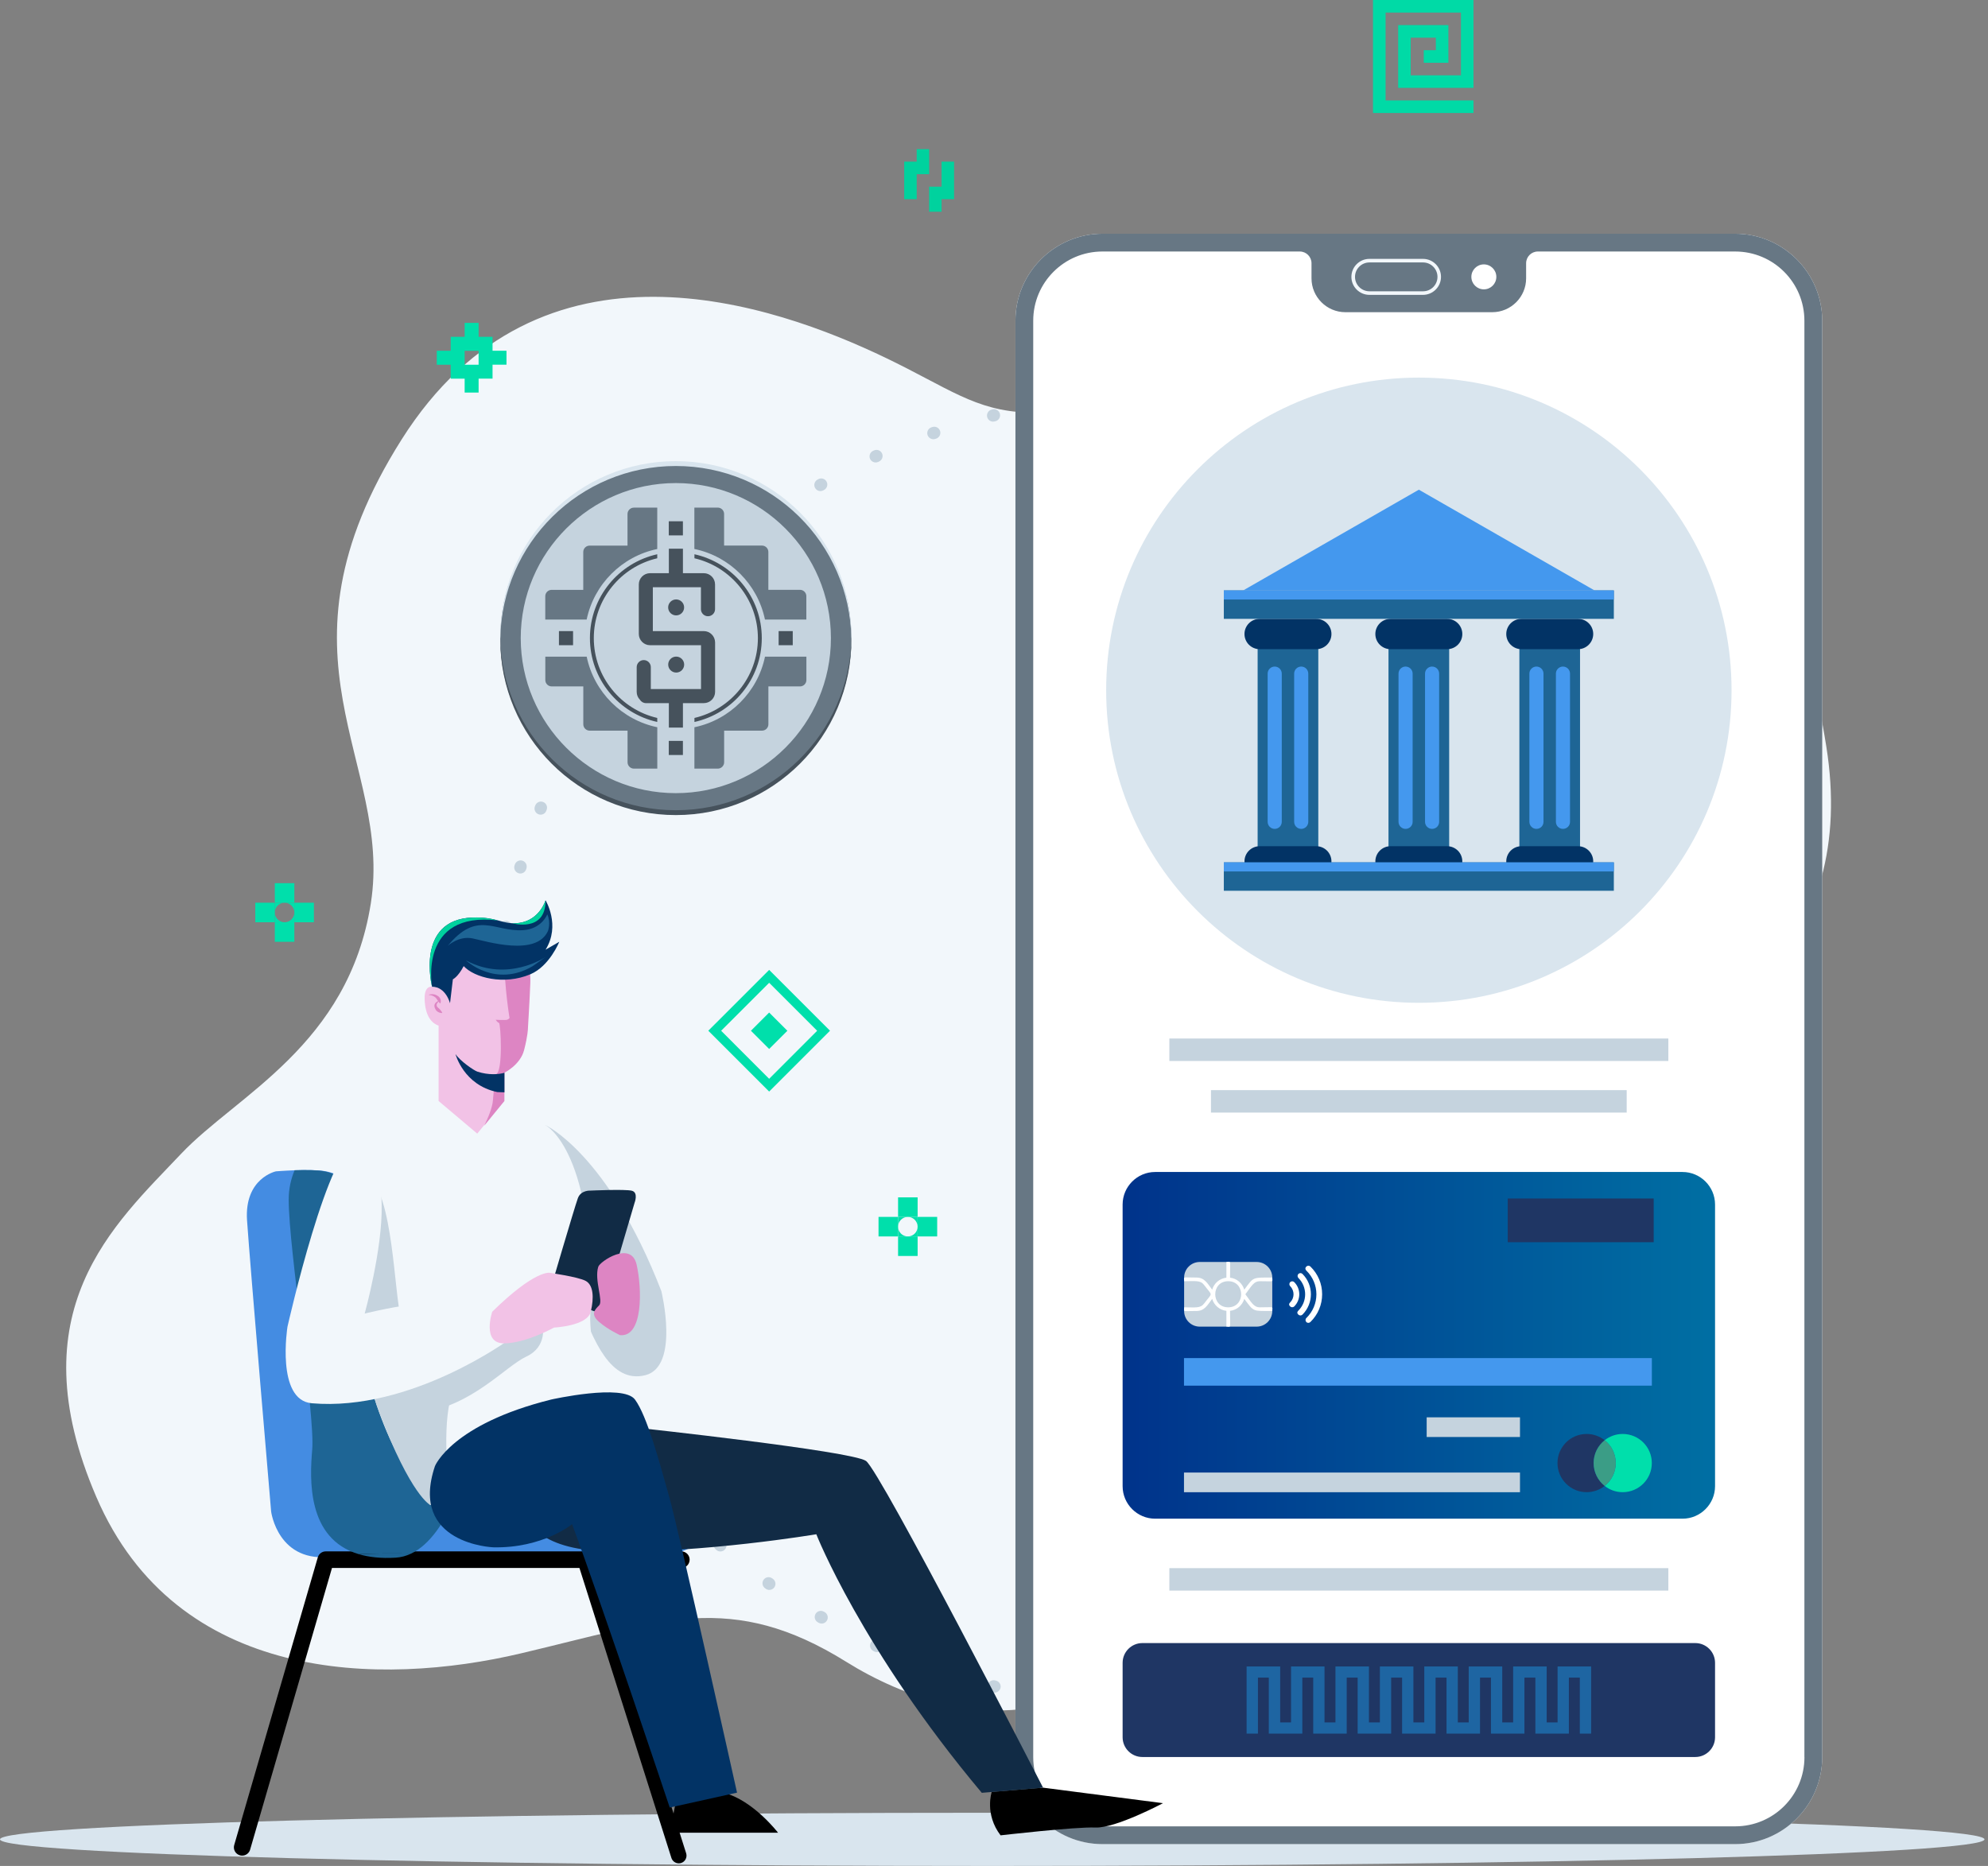 <svg width="294" height="276" viewBox="0 0 294 276" fill="none" xmlns="http://www.w3.org/2000/svg">
<rect x="0" y="0" width="294" height="276" fill="#808080" stroke="none"/>
<path d="M178.158 216.917C178.158 216.917 178.119 186.325 226.81 166.818C255.912 155.159 274.692 139.435 270.091 110.435C264.695 76.372 244.852 33.182 195.906 49.917C146.961 66.651 149.499 61.797 130.876 52.879C114.7 45.128 79.829 32.647 59.386 65.02C38.943 97.393 58.166 112.595 54.838 133.629C51.51 154.663 34.982 161.977 26.773 170.673C16.887 181.138 2.375 193.854 14.251 221.432C26.127 249.009 56.241 249.473 77.056 244.553C97.872 239.634 108.208 235.25 125.18 245.826C142.152 256.408 171.267 261.144 178.158 216.917Z" fill="#F2F7FB"/>
<path d="M174.347 252.95C173.871 252.95 173.466 252.572 173.446 252.089C173.42 251.593 173.805 251.169 174.308 251.143L174.445 251.136C174.928 251.11 175.365 251.495 175.391 251.997C175.417 252.493 175.032 252.917 174.53 252.943L174.393 252.95C174.373 252.95 174.36 252.95 174.347 252.95ZM165.277 252.95C165.264 252.95 165.244 252.95 165.231 252.95L165.101 252.943C164.605 252.924 164.213 252.506 164.233 252.004C164.252 251.508 164.67 251.123 165.172 251.136L165.316 251.143C165.812 251.169 166.197 251.593 166.177 252.089C166.158 252.572 165.76 252.95 165.277 252.95ZM183.508 252.095C183.071 252.095 182.68 251.776 182.614 251.325C182.543 250.83 182.882 250.373 183.378 250.301L183.515 250.282C184.004 250.21 184.467 250.549 184.539 251.045C184.611 251.541 184.272 251.997 183.776 252.069L183.645 252.089C183.593 252.095 183.547 252.095 183.508 252.095ZM156.115 252.095C156.076 252.095 156.031 252.095 155.991 252.089L155.854 252.069C155.359 252.004 155.013 251.547 155.084 251.051C155.15 250.556 155.613 250.21 156.102 250.282L156.239 250.301C156.735 250.366 157.081 250.823 157.009 251.319C156.951 251.763 156.559 252.095 156.115 252.095ZM192.546 250.373C192.141 250.373 191.776 250.099 191.671 249.688C191.547 249.205 191.847 248.716 192.33 248.592L192.474 248.559C192.963 248.442 193.446 248.742 193.564 249.225C193.681 249.707 193.381 250.197 192.898 250.314L192.774 250.347C192.689 250.366 192.617 250.373 192.546 250.373ZM147.078 250.366C147.006 250.366 146.935 250.36 146.869 250.34L146.739 250.308C146.256 250.19 145.956 249.701 146.073 249.218C146.191 248.735 146.68 248.435 147.163 248.553L147.293 248.585C147.776 248.703 148.076 249.192 147.959 249.675C147.855 250.086 147.489 250.366 147.078 250.366ZM201.381 247.789C201.002 247.789 200.657 247.554 200.526 247.176C200.363 246.706 200.617 246.191 201.087 246.028L201.211 245.989C201.681 245.826 202.196 246.073 202.36 246.543C202.523 247.013 202.275 247.528 201.805 247.691L201.668 247.737C201.577 247.776 201.479 247.789 201.381 247.789ZM138.243 247.783C138.145 247.783 138.047 247.77 137.949 247.731L137.825 247.685C137.356 247.522 137.101 247.013 137.264 246.537C137.427 246.067 137.936 245.812 138.413 245.976L138.55 246.021C139.019 246.184 139.274 246.7 139.104 247.17C138.967 247.548 138.621 247.783 138.243 247.783ZM209.929 244.377C209.583 244.377 209.257 244.181 209.107 243.849C208.904 243.392 209.107 242.857 209.557 242.655L209.674 242.603C210.125 242.394 210.666 242.59 210.875 243.046C211.084 243.496 210.888 244.038 210.431 244.247L210.301 244.305C210.177 244.351 210.053 244.377 209.929 244.377ZM129.695 244.371C129.571 244.371 129.44 244.345 129.316 244.286L129.192 244.227C128.742 244.018 128.54 243.483 128.749 243.033C128.958 242.583 129.493 242.381 129.943 242.59L130.067 242.648C130.524 242.857 130.719 243.392 130.511 243.842C130.367 244.175 130.041 244.371 129.695 244.371ZM218.105 240.163C217.798 240.163 217.498 240.006 217.328 239.719C217.074 239.288 217.217 238.734 217.648 238.479L217.779 238.408C218.209 238.16 218.764 238.31 219.012 238.74C219.26 239.171 219.11 239.725 218.679 239.973L218.575 240.032C218.418 240.123 218.262 240.163 218.105 240.163ZM121.512 240.149C121.356 240.149 121.199 240.11 121.056 240.026L120.945 239.96C120.507 239.712 120.357 239.164 120.605 238.727C120.853 238.29 121.401 238.14 121.839 238.388L121.969 238.46C122.4 238.714 122.543 239.262 122.295 239.693C122.126 239.993 121.826 240.149 121.512 240.149ZM225.85 235.191C225.57 235.191 225.289 235.061 225.113 234.813C224.826 234.408 224.917 233.841 225.328 233.554L225.439 233.475C225.844 233.188 226.412 233.279 226.699 233.684C226.986 234.088 226.894 234.656 226.49 234.943L226.379 235.021C226.216 235.139 226.033 235.191 225.85 235.191ZM113.773 235.172C113.591 235.172 113.408 235.119 113.251 235.002L113.147 234.93C112.736 234.643 112.638 234.082 112.925 233.671C113.212 233.26 113.773 233.162 114.185 233.449L114.302 233.534C114.707 233.821 114.804 234.389 114.511 234.793C114.335 235.041 114.054 235.172 113.773 235.172ZM233.087 229.509C232.839 229.509 232.591 229.404 232.408 229.202C232.075 228.83 232.115 228.256 232.486 227.93L232.597 227.832C232.976 227.506 233.544 227.551 233.87 227.93C234.196 228.308 234.15 228.876 233.772 229.202L233.681 229.28C233.511 229.43 233.296 229.509 233.087 229.509ZM106.537 229.482C106.328 229.482 106.119 229.411 105.95 229.267L105.839 229.169C105.467 228.837 105.428 228.269 105.76 227.897C106.093 227.525 106.661 227.486 107.033 227.819L107.124 227.897C107.503 228.223 107.548 228.791 107.222 229.169C107.046 229.378 106.791 229.482 106.537 229.482ZM239.756 223.16C239.534 223.16 239.312 223.076 239.136 222.913C238.777 222.567 238.757 221.999 239.103 221.634L239.201 221.529C239.547 221.171 240.121 221.158 240.48 221.503C240.839 221.849 240.852 222.423 240.506 222.782L240.415 222.873C240.232 223.069 239.99 223.16 239.756 223.16ZM99.868 223.141C99.633 223.141 99.392 223.05 99.216 222.86L99.118 222.756C98.772 222.397 98.792 221.823 99.15 221.477C99.516 221.138 100.084 221.151 100.429 221.51L100.521 221.601C100.867 221.96 100.854 222.534 100.495 222.88C100.318 223.056 100.097 223.141 99.868 223.141ZM245.791 216.219C245.596 216.219 245.4 216.153 245.237 216.029C244.845 215.723 244.773 215.155 245.08 214.764L245.171 214.653C245.478 214.261 246.046 214.196 246.437 214.503C246.829 214.809 246.894 215.377 246.587 215.769L246.509 215.873C246.326 216.095 246.059 216.219 245.791 216.219ZM93.832 216.193C93.565 216.193 93.304 216.075 93.121 215.847L93.036 215.736C92.73 215.344 92.795 214.777 93.186 214.47C93.578 214.164 94.146 214.229 94.452 214.62L94.537 214.725C94.844 215.116 94.779 215.684 94.387 215.99C94.23 216.127 94.035 216.193 93.832 216.193ZM251.142 208.729C250.972 208.729 250.809 208.683 250.659 208.585C250.242 208.318 250.118 207.757 250.385 207.339L250.457 207.222C250.724 206.804 251.286 206.68 251.703 206.948C252.121 207.215 252.245 207.776 251.977 208.194L251.905 208.305C251.736 208.585 251.442 208.729 251.142 208.729ZM88.488 208.703C88.195 208.703 87.901 208.559 87.731 208.292L87.653 208.168C87.385 207.744 87.51 207.189 87.934 206.922C88.351 206.654 88.912 206.778 89.18 207.202L89.245 207.307C89.519 207.724 89.402 208.285 88.984 208.559C88.828 208.657 88.651 208.703 88.488 208.703ZM255.762 200.769C255.618 200.769 255.475 200.737 255.344 200.665C254.901 200.43 254.731 199.889 254.966 199.445L255.025 199.334C255.253 198.89 255.794 198.714 256.238 198.943C256.682 199.171 256.858 199.712 256.63 200.156L256.564 200.287C256.401 200.593 256.088 200.769 255.762 200.769ZM83.868 200.743C83.542 200.743 83.222 200.567 83.066 200.254L83.001 200.137C82.772 199.693 82.948 199.151 83.386 198.917C83.829 198.688 84.371 198.864 84.606 199.301L84.671 199.419C84.899 199.863 84.723 200.404 84.286 200.639C84.149 200.711 84.005 200.743 83.868 200.743ZM259.605 192.405C259.494 192.405 259.377 192.386 259.266 192.34C258.803 192.151 258.581 191.629 258.77 191.166L258.816 191.048C258.998 190.585 259.52 190.357 259.99 190.539C260.453 190.722 260.682 191.251 260.499 191.714L260.447 191.851C260.297 192.197 259.958 192.405 259.605 192.405ZM80.032 192.379C79.673 192.379 79.333 192.164 79.19 191.812L79.144 191.688C78.955 191.224 79.177 190.696 79.64 190.513C80.103 190.324 80.632 190.546 80.815 191.009L80.867 191.14C81.049 191.603 80.828 192.131 80.364 192.314C80.26 192.36 80.142 192.379 80.032 192.379ZM262.626 183.715C262.542 183.715 262.457 183.702 262.372 183.676C261.896 183.532 261.622 183.03 261.765 182.554L261.804 182.423C261.941 181.947 262.45 181.667 262.927 181.81C263.403 181.947 263.677 182.449 263.54 182.932L263.501 183.063C263.377 183.461 263.018 183.715 262.626 183.715ZM77.017 183.689C76.625 183.689 76.267 183.435 76.149 183.037L76.11 182.906C75.966 182.43 76.24 181.927 76.717 181.784C77.193 181.64 77.696 181.914 77.839 182.391L77.878 182.521C78.015 182.997 77.741 183.5 77.265 183.643C77.187 183.676 77.102 183.689 77.017 183.689ZM264.799 174.77C264.741 174.77 264.682 174.764 264.623 174.751C264.134 174.653 263.814 174.177 263.912 173.687L263.938 173.563C264.029 173.074 264.499 172.754 264.995 172.846C265.484 172.937 265.811 173.413 265.713 173.903L265.687 174.046C265.602 174.477 265.223 174.77 264.799 174.77ZM74.844 174.744C74.42 174.744 74.041 174.444 73.957 174.007L73.93 173.883C73.833 173.394 74.152 172.918 74.642 172.82C75.131 172.722 75.608 173.042 75.705 173.531L75.731 173.674C75.823 174.164 75.503 174.64 75.014 174.731C74.955 174.744 74.896 174.744 74.844 174.744ZM266.111 165.663C266.085 165.663 266.059 165.663 266.033 165.656C265.537 165.61 265.165 165.173 265.21 164.677L265.223 164.534C265.269 164.038 265.706 163.673 266.209 163.725C266.705 163.771 267.07 164.214 267.018 164.71L267.005 164.834C266.966 165.31 266.574 165.663 266.111 165.663ZM73.532 165.643C73.076 165.643 72.678 165.297 72.632 164.828L72.619 164.684C72.573 164.188 72.945 163.751 73.441 163.705C73.937 163.653 74.374 164.032 74.42 164.527L74.433 164.651C74.485 165.147 74.12 165.591 73.624 165.637C73.591 165.637 73.565 165.643 73.532 165.643ZM266.555 156.477C266.059 156.477 265.654 156.072 265.654 155.576V155.439C265.654 155.426 265.654 155.407 265.654 155.394C265.654 155.387 265.654 155.374 265.654 155.367V155.224C265.654 154.728 266.059 154.324 266.555 154.324C267.05 154.324 267.455 154.728 267.455 155.224V155.348C267.455 155.367 267.455 155.387 267.455 155.4C267.455 155.413 267.455 155.426 267.455 155.439V155.576C267.455 156.072 267.05 156.477 266.555 156.477ZM73.095 156.45C72.599 156.45 72.195 156.046 72.195 155.55V155.452L73.095 155.413H73.996V155.55C73.996 156.046 73.591 156.45 73.095 156.45ZM73.513 147.258C73.487 147.258 73.454 147.258 73.422 147.251C72.926 147.206 72.56 146.762 72.612 146.266L72.626 146.142C72.671 145.646 73.108 145.268 73.604 145.32C74.1 145.366 74.472 145.803 74.426 146.299L74.413 146.442C74.368 146.912 73.976 147.258 73.513 147.258ZM266.111 147.069C265.654 147.069 265.256 146.716 265.21 146.253L265.197 146.116C265.145 145.62 265.511 145.177 266.006 145.131C266.509 145.085 266.946 145.444 266.992 145.94L267.005 146.077C267.05 146.573 266.692 147.016 266.196 147.062C266.17 147.069 266.143 147.069 266.111 147.069ZM74.805 138.15C74.753 138.15 74.694 138.144 74.635 138.137C74.146 138.046 73.82 137.569 73.918 137.08L73.944 136.937C74.041 136.447 74.511 136.128 75.007 136.225C75.497 136.323 75.816 136.8 75.718 137.289L75.692 137.413C75.608 137.85 75.229 138.15 74.805 138.15ZM264.806 137.961C264.382 137.961 264.003 137.661 263.918 137.224L263.892 137.1C263.794 136.61 264.114 136.134 264.604 136.036C265.086 135.938 265.569 136.258 265.667 136.747L265.693 136.891C265.785 137.38 265.465 137.856 264.975 137.948C264.923 137.954 264.865 137.961 264.806 137.961ZM76.952 129.205C76.867 129.205 76.782 129.192 76.697 129.166C76.221 129.029 75.947 128.527 76.084 128.044L76.123 127.92C76.26 127.444 76.763 127.163 77.239 127.3C77.715 127.437 77.996 127.94 77.859 128.416L77.82 128.553C77.702 128.951 77.343 129.205 76.952 129.205ZM262.639 129.016C262.248 129.016 261.889 128.762 261.772 128.37L261.732 128.24C261.595 127.764 261.869 127.261 262.346 127.118C262.822 126.974 263.325 127.248 263.468 127.731L263.507 127.861C263.651 128.338 263.377 128.84 262.9 128.984C262.809 129.01 262.724 129.016 262.639 129.016ZM79.953 120.502C79.842 120.502 79.731 120.483 79.621 120.437C79.157 120.254 78.929 119.726 79.112 119.262L79.164 119.125C79.353 118.662 79.875 118.44 80.338 118.63C80.802 118.819 81.023 119.341 80.834 119.804L80.788 119.921C80.651 120.287 80.312 120.502 79.953 120.502ZM259.625 120.326C259.266 120.326 258.933 120.111 258.79 119.765L258.737 119.634C258.555 119.171 258.777 118.643 259.24 118.46C259.703 118.277 260.232 118.499 260.414 118.962L260.46 119.086C260.649 119.55 260.427 120.078 259.964 120.261C259.853 120.306 259.736 120.326 259.625 120.326ZM83.77 112.132C83.633 112.132 83.49 112.099 83.359 112.034C82.916 111.805 82.74 111.264 82.968 110.82L83.033 110.69C83.268 110.246 83.81 110.076 84.253 110.311C84.697 110.546 84.867 111.088 84.632 111.531L84.573 111.642C84.416 111.949 84.097 112.132 83.77 112.132ZM255.794 111.962C255.468 111.962 255.155 111.786 254.992 111.479L254.927 111.355C254.698 110.911 254.874 110.37 255.312 110.135C255.755 109.907 256.297 110.083 256.532 110.52L256.591 110.631C256.825 111.075 256.656 111.616 256.212 111.851C256.075 111.929 255.932 111.962 255.794 111.962ZM88.364 104.159C88.195 104.159 88.025 104.113 87.875 104.015C87.457 103.748 87.333 103.187 87.607 102.769L87.679 102.658C87.947 102.241 88.508 102.117 88.925 102.384C89.343 102.652 89.467 103.213 89.2 103.63L89.128 103.748C88.951 104.009 88.664 104.159 88.364 104.159ZM251.181 103.996C250.881 103.996 250.594 103.846 250.418 103.578L250.346 103.474C250.072 103.056 250.189 102.495 250.607 102.221C251.025 101.947 251.586 102.065 251.86 102.482L251.938 102.6C252.206 103.017 252.082 103.578 251.664 103.846C251.514 103.95 251.344 103.996 251.181 103.996ZM93.702 96.656C93.506 96.656 93.31 96.591 93.141 96.46C92.749 96.154 92.684 95.586 92.991 95.195L93.069 95.09C93.376 94.699 93.943 94.627 94.335 94.934C94.726 95.24 94.798 95.808 94.491 96.199L94.4 96.31C94.23 96.539 93.969 96.656 93.702 96.656ZM245.83 96.513C245.563 96.513 245.295 96.395 245.119 96.167L245.034 96.062C244.728 95.671 244.793 95.103 245.185 94.797C245.576 94.49 246.144 94.555 246.45 94.947L246.535 95.058C246.842 95.449 246.777 96.017 246.385 96.323C246.222 96.447 246.026 96.513 245.83 96.513ZM99.725 89.695C99.503 89.695 99.281 89.61 99.105 89.447C98.746 89.101 98.726 88.534 99.072 88.168L99.163 88.07C99.509 87.711 100.077 87.692 100.442 88.038C100.801 88.383 100.821 88.951 100.475 89.316L100.384 89.414C100.201 89.603 99.966 89.695 99.725 89.695ZM239.795 89.564C239.553 89.564 239.318 89.466 239.136 89.284L239.044 89.192C238.698 88.834 238.712 88.26 239.07 87.914C239.429 87.568 240.004 87.581 240.349 87.94L240.447 88.044C240.793 88.403 240.773 88.977 240.415 89.323C240.238 89.48 240.017 89.564 239.795 89.564ZM106.374 83.334C106.119 83.334 105.865 83.229 105.689 83.02C105.362 82.642 105.408 82.075 105.787 81.748L105.878 81.67C106.25 81.337 106.824 81.376 107.15 81.748C107.483 82.12 107.444 82.694 107.072 83.02L106.961 83.118C106.791 83.262 106.583 83.334 106.374 83.334ZM233.132 83.216C232.924 83.216 232.708 83.144 232.539 82.994L232.441 82.91C232.062 82.583 232.017 82.016 232.343 81.637C232.669 81.259 233.237 81.213 233.615 81.54L233.726 81.631C234.105 81.957 234.144 82.531 233.811 82.903C233.635 83.112 233.38 83.216 233.132 83.216ZM113.597 77.632C113.317 77.632 113.043 77.501 112.866 77.26C112.573 76.855 112.664 76.294 113.069 76.001L113.186 75.916C113.591 75.629 114.158 75.72 114.446 76.131C114.733 76.535 114.641 77.103 114.23 77.39L114.126 77.462C113.969 77.579 113.78 77.632 113.597 77.632ZM225.896 77.521C225.72 77.521 225.537 77.468 225.381 77.358L225.263 77.273C224.859 76.986 224.761 76.418 225.054 76.013C225.341 75.609 225.909 75.511 226.314 75.805L226.418 75.876C226.829 76.164 226.927 76.725 226.64 77.136C226.457 77.39 226.177 77.521 225.896 77.521ZM121.33 72.641C121.016 72.641 120.71 72.477 120.547 72.184C120.299 71.753 120.449 71.199 120.879 70.951L120.984 70.892C121.414 70.638 121.969 70.781 122.224 71.212C122.478 71.642 122.334 72.197 121.904 72.451L121.773 72.523C121.636 72.601 121.48 72.641 121.33 72.641ZM218.151 72.543C218.001 72.543 217.844 72.504 217.707 72.425L217.583 72.353C217.152 72.106 217.002 71.551 217.25 71.12C217.498 70.69 218.053 70.54 218.483 70.788L218.601 70.853C219.038 71.101 219.188 71.649 218.94 72.086C218.777 72.379 218.47 72.543 218.151 72.543ZM129.499 68.406C129.16 68.406 128.834 68.211 128.677 67.884C128.468 67.434 128.664 66.893 129.121 66.684L129.251 66.625C129.708 66.416 130.243 66.625 130.445 67.075C130.648 67.532 130.445 68.067 129.995 68.269L129.878 68.322C129.754 68.38 129.63 68.406 129.499 68.406ZM209.975 68.328C209.851 68.328 209.727 68.302 209.609 68.25L209.479 68.191C209.022 67.982 208.826 67.447 209.035 66.997C209.244 66.547 209.779 66.345 210.229 66.553L210.346 66.606C210.803 66.808 211.005 67.343 210.803 67.799C210.647 68.126 210.32 68.328 209.975 68.328ZM138.034 64.968C137.662 64.968 137.31 64.733 137.179 64.361C137.016 63.892 137.264 63.376 137.734 63.213L137.871 63.167C138.347 63.004 138.856 63.259 139.019 63.728C139.183 64.198 138.928 64.714 138.458 64.877L138.334 64.916C138.236 64.955 138.132 64.968 138.034 64.968ZM201.426 64.909C201.329 64.909 201.231 64.896 201.133 64.864L200.996 64.818C200.526 64.655 200.272 64.139 200.441 63.67C200.604 63.2 201.12 62.952 201.59 63.115L201.714 63.161C202.183 63.324 202.438 63.833 202.275 64.309C202.157 64.668 201.805 64.909 201.426 64.909ZM146.863 62.365C146.452 62.365 146.086 62.084 145.988 61.673C145.871 61.191 146.171 60.701 146.654 60.584L146.778 60.551C147.261 60.434 147.75 60.727 147.874 61.21C147.998 61.693 147.698 62.182 147.215 62.306L147.072 62.339C147 62.358 146.928 62.365 146.863 62.365ZM192.598 62.319C192.526 62.319 192.454 62.313 192.389 62.293L192.259 62.261C191.776 62.143 191.476 61.654 191.593 61.171C191.71 60.688 192.2 60.388 192.683 60.505L192.813 60.538C193.296 60.656 193.596 61.145 193.479 61.628C193.374 62.045 193.002 62.319 192.598 62.319ZM155.894 60.623C155.45 60.623 155.065 60.303 155 59.853C154.928 59.357 155.267 58.901 155.763 58.829L155.907 58.809C156.396 58.737 156.859 59.083 156.925 59.579C156.99 60.075 156.651 60.532 156.155 60.597L156.031 60.616C155.985 60.616 155.939 60.623 155.894 60.623ZM183.56 60.59C183.515 60.59 183.469 60.59 183.43 60.584L183.306 60.564C182.81 60.499 182.464 60.042 182.536 59.546C182.601 59.051 183.058 58.705 183.554 58.777L183.698 58.796C184.193 58.868 184.533 59.325 184.461 59.82C184.383 60.271 183.998 60.59 183.56 60.59ZM165.055 59.742C164.579 59.742 164.174 59.364 164.155 58.881C164.128 58.385 164.513 57.961 165.016 57.935L165.153 57.928C165.636 57.915 166.073 58.287 166.099 58.79C166.125 59.285 165.74 59.709 165.238 59.736L165.101 59.742C165.088 59.742 165.068 59.742 165.055 59.742ZM174.393 59.729C174.38 59.729 174.366 59.729 174.36 59.729L174.216 59.723C173.72 59.697 173.335 59.272 173.355 58.777C173.381 58.281 173.805 57.902 174.301 57.915L174.432 57.922C174.928 57.941 175.319 58.359 175.3 58.861C175.28 59.351 174.875 59.729 174.393 59.729Z" fill="#C5D3DE"/>
<path d="M146.739 276C227.78 276 293.478 274.239 293.478 272.066C293.478 269.893 227.78 268.132 146.739 268.132C65.697 268.132 0 269.893 0 272.066C0 274.239 65.697 276 146.739 276Z" fill="#D9E5EE"/>
<path d="M99.946 120.345C114.286 120.345 125.91 108.723 125.91 94.386C125.91 80.048 114.286 68.426 99.946 68.426C85.607 68.426 73.983 80.048 73.983 94.386C73.983 108.723 85.607 120.345 99.946 120.345Z" fill="#677784"/>
<path d="M99.946 68.928C114.165 68.928 125.714 80.359 125.904 94.529C125.904 94.412 125.91 94.294 125.91 94.17C125.91 79.83 114.289 68.21 99.946 68.21C85.604 68.21 73.983 79.83 73.983 94.17C73.983 94.288 73.983 94.412 73.989 94.529C74.178 80.359 85.728 68.928 99.946 68.928Z" fill="#D9E5EE"/>
<path d="M99.946 119.843C85.728 119.843 74.178 108.413 73.989 94.242C73.989 94.36 73.983 94.477 73.983 94.601C73.983 108.941 85.604 120.561 99.946 120.561C114.289 120.561 125.91 108.941 125.91 94.601C125.91 94.484 125.91 94.36 125.904 94.242C125.714 108.413 114.165 119.843 99.946 119.843Z" fill="#46525C"/>
<path d="M99.946 117.025C112.451 117.025 122.589 106.889 122.589 94.386C122.589 81.882 112.451 71.747 99.946 71.747C87.441 71.747 77.304 81.882 77.304 94.386C77.304 106.889 87.441 117.025 99.946 117.025Z" fill="#C5D3DE"/>
<path d="M99.946 117.318C87.3 117.318 77.01 107.03 77.01 94.386C77.01 81.742 87.3 71.453 99.946 71.453C112.592 71.453 122.882 81.742 122.882 94.386C122.882 107.03 112.592 117.318 99.946 117.318ZM99.946 72.034C87.62 72.034 77.591 82.061 77.591 94.386C77.591 106.71 87.62 116.738 99.946 116.738C112.272 116.738 122.302 106.71 122.302 94.386C122.302 82.061 112.272 72.034 99.946 72.034Z" fill="#C5D3DE"/>
<path d="M113.127 91.639H119.248V88.181C119.248 87.666 118.824 87.242 118.308 87.242H113.63V81.637C113.63 81.122 113.206 80.698 112.69 80.698H107.085V76.02C107.085 75.505 106.661 75.081 106.145 75.081H102.687V81.2C107.927 82.29 112.044 86.413 113.127 91.639Z" fill="#677784"/>
<path d="M86.765 97.132H80.645V100.59C80.645 101.106 81.069 101.53 81.584 101.53H86.263V107.134C86.263 107.649 86.687 108.073 87.203 108.073H92.808V112.751C92.808 113.267 93.232 113.691 93.747 113.691H97.206V107.571C91.966 106.482 87.849 102.365 86.765 97.132Z" fill="#677784"/>
<path d="M97.199 81.207V75.087H93.741C93.226 75.087 92.801 75.511 92.801 76.026V80.704H87.196C86.681 80.704 86.257 81.128 86.257 81.644V87.248H81.578C81.063 87.248 80.638 87.672 80.638 88.188V91.645H86.759C87.849 86.413 91.966 82.29 97.199 81.207Z" fill="#677784"/>
<path d="M102.694 107.571V113.691H106.152C106.667 113.691 107.092 113.267 107.092 112.751V108.073H112.697C113.212 108.073 113.636 107.649 113.636 107.134V101.53H118.315C118.83 101.53 119.255 101.106 119.255 100.59V97.132H113.134C112.044 102.365 107.927 106.482 102.694 107.571Z" fill="#677784"/>
<path d="M104.084 93.348H96.547V86.863H103.659V90.106C103.659 90.68 104.129 91.15 104.703 91.15C105.278 91.15 105.747 90.68 105.747 90.106V86.446C105.747 85.532 105.004 84.782 104.084 84.782H100.997V81.911V81.161H98.916V81.911V84.782H96.136C95.222 84.782 94.472 85.526 94.472 86.446V93.772C94.472 94.686 95.216 95.436 96.136 95.436H103.672V101.921H96.247V98.679C96.247 98.105 95.777 97.635 95.203 97.635C94.629 97.635 94.159 98.105 94.159 98.679V102.339C94.159 102.769 94.328 103.187 94.629 103.493C94.818 103.807 95.157 104.002 95.522 104.002H98.916V106.579V107.623H100.997V106.579V104.002H104.09C105.004 104.002 105.754 103.259 105.754 102.339V95.012C105.741 94.092 104.997 93.348 104.084 93.348Z" fill="#46525C"/>
<path d="M98.811 89.845C98.811 90.497 99.34 91.026 99.992 91.026C100.645 91.026 101.173 90.497 101.173 89.845C101.173 89.192 100.645 88.664 99.992 88.664C99.34 88.664 98.811 89.192 98.811 89.845Z" fill="#46525C"/>
<path d="M101.18 98.3C101.18 97.648 100.651 97.119 99.999 97.119C99.346 97.119 98.818 97.648 98.818 98.3C98.818 98.952 99.346 99.481 99.999 99.481C100.651 99.487 101.18 98.952 101.18 98.3Z" fill="#46525C"/>
<path d="M117.238 93.348H115.15V95.436H117.238V93.348Z" fill="#46525C"/>
<path d="M84.749 93.348H82.661V95.436H84.749V93.348Z" fill="#46525C"/>
<path d="M98.904 77.103V79.191H100.993V77.103H98.904Z" fill="#46525C"/>
<path d="M98.904 109.587V111.675H100.993V109.587H98.904Z" fill="#46525C"/>
<path d="M112.658 94.385C112.658 88.324 108.39 83.242 102.7 81.983V82.577C108.07 83.823 112.083 88.644 112.083 94.385C112.083 100.127 108.07 104.948 102.7 106.194V106.788C108.384 105.529 112.658 100.453 112.658 94.385Z" fill="#46525C"/>
<path d="M87.816 94.385C87.816 88.644 91.829 83.823 97.199 82.577V81.983C91.509 83.242 87.242 88.324 87.242 94.385C87.242 100.446 91.509 105.529 97.199 106.788V106.194C91.829 104.948 87.816 100.127 87.816 94.385Z" fill="#46525C"/>
<path d="M269.484 237.05V166.093V74.193V47.438C269.484 40.359 263.696 34.572 256.617 34.572H163.039C155.959 34.572 150.171 40.359 150.171 47.438V74.193V166.093V237.05V259.905C150.171 266.984 155.959 272.771 163.039 272.771H256.617C263.696 272.771 269.484 266.984 269.484 259.905V237.05Z" fill="white"/>
<path d="M269.484 237.05V166.093V74.193V47.438C269.484 40.359 263.696 34.572 256.617 34.572H163.039C155.959 34.572 150.171 40.359 150.171 47.438V74.193V166.093V237.05V259.905C150.171 266.984 155.959 272.771 163.039 272.771H256.617C263.696 272.771 269.484 266.984 269.484 259.905V237.05ZM266.855 259.905C266.855 265.561 262.274 270.141 256.617 270.141H163.039C157.388 270.141 152.801 265.561 152.801 259.905V237.05V166.093V74.193V47.438C152.801 41.781 157.381 37.201 163.039 37.201H192.219C193.178 37.201 193.955 37.977 193.955 38.937V41.174C193.955 43.928 196.206 46.178 198.96 46.178H220.689C223.442 46.178 225.694 43.928 225.694 41.174V38.937C225.694 37.977 226.47 37.201 227.429 37.201H256.61C262.261 37.201 266.848 41.781 266.848 47.438V74.193V166.093V237.05V259.905H266.855Z" fill="#677784"/>
<path d="M210.444 43.614H202.516C201.048 43.614 199.854 42.42 199.854 40.952C199.854 39.484 201.048 38.291 202.516 38.291H210.444C211.912 38.291 213.106 39.484 213.106 40.952C213.106 42.42 211.912 43.614 210.444 43.614ZM202.523 38.819C201.342 38.819 200.389 39.778 200.389 40.952C200.389 42.133 201.348 43.086 202.523 43.086H210.451C211.632 43.086 212.584 42.127 212.584 40.952C212.584 39.772 211.625 38.819 210.451 38.819H202.523Z" fill="#F2F7FB"/>
<path d="M219.443 42.799C220.462 42.799 221.289 41.972 221.289 40.952C221.289 39.933 220.462 39.106 219.443 39.106C218.423 39.106 217.596 39.933 217.596 40.952C217.596 41.972 218.423 42.799 219.443 42.799Z" fill="white"/>
<path d="M248.825 173.354H170.83C168.18 173.354 166.021 175.521 166.021 178.163V219.826C166.021 222.475 168.187 224.635 170.83 224.635H248.825C251.475 224.635 253.634 222.469 253.634 219.826V178.163C253.634 175.514 251.468 173.354 248.825 173.354Z" fill="url(#paint0_linear_467_6294)"/>
<path d="M235.671 216.408C235.671 215.037 236.31 213.817 237.308 213.028C236.578 212.447 235.651 212.102 234.64 212.102C232.258 212.102 230.333 214.033 230.333 216.408C230.333 218.782 232.264 220.714 234.64 220.714C235.645 220.714 236.571 220.368 237.308 219.787C236.317 218.998 235.671 217.784 235.671 216.408Z" fill="#1F3664"/>
<path d="M239.977 212.102C238.973 212.102 238.046 212.447 237.309 213.028C238.307 213.817 238.946 215.037 238.946 216.408C238.946 217.778 238.307 218.998 237.309 219.787C238.039 220.368 238.966 220.714 239.977 220.714C242.359 220.714 244.284 218.782 244.284 216.408C244.284 214.033 242.359 212.102 239.977 212.102Z" fill="#00DFAB"/>
<path d="M238.953 216.408C238.953 215.038 238.313 213.818 237.315 213.028C236.317 213.818 235.677 215.038 235.677 216.408C235.677 217.778 236.317 218.998 237.315 219.787C238.313 218.998 238.953 217.784 238.953 216.408Z" fill="#3B9D86"/>
<path d="M244.558 177.275H222.973V183.741H244.558V177.275Z" fill="#1F3664"/>
<path d="M244.29 200.88H175.097V204.958H244.29V200.88Z" fill="#4498EE"/>
<path d="M224.787 217.81H175.097V220.72H224.787V217.81Z" fill="#C5D3DE"/>
<path d="M224.787 209.642H210.986V212.552H224.787V209.642Z" fill="#C5D3DE"/>
<path d="M185.844 186.664H177.427C176.154 186.664 175.117 187.694 175.117 188.973V193.918C175.117 195.191 176.148 196.228 177.427 196.228H185.844C187.117 196.228 188.154 195.197 188.154 193.918V188.973C188.154 187.694 187.117 186.664 185.844 186.664Z" fill="#C5D3DE"/>
<path d="M186.327 189.508C188.519 189.508 188.154 189.691 188.154 188.967C185.126 188.967 185.433 188.869 184.01 190.761C183.736 189.815 182.914 189.097 181.909 188.986C181.909 186.2 182.092 186.664 181.368 186.664V188.986C180.363 189.097 179.534 189.815 179.267 190.761C178.562 189.821 178.131 188.967 176.95 188.967C174.758 188.967 175.123 188.784 175.123 189.508C176.82 189.508 177.524 189.339 178.073 190.069C179.365 191.792 179.365 191.087 178.073 192.809C177.524 193.54 176.807 193.371 175.123 193.371C175.123 194.088 174.758 193.912 176.95 193.912C178.131 193.912 178.555 193.064 179.267 192.118C179.541 193.064 180.363 193.782 181.368 193.892V196.215C182.086 196.215 181.909 196.678 181.909 193.892C182.914 193.782 183.743 193.064 184.01 192.118C185.479 194.069 185.178 193.912 188.154 193.912C188.154 193.194 188.519 193.371 186.327 193.371C185.4 193.371 185.081 192.646 184.174 191.439C185.146 190.148 185.433 189.508 186.327 189.508ZM181.635 193.371C179.077 193.371 179.084 189.508 181.635 189.508C184.193 189.508 184.187 193.371 181.635 193.371Z" fill="white"/>
<path d="M191.403 189.645C191.24 189.482 190.973 189.482 190.803 189.645C190.64 189.808 190.64 190.075 190.803 190.245C191.462 190.904 191.462 191.98 190.803 192.639C190.496 192.946 190.718 193.155 190.803 193.24C190.966 193.403 191.234 193.403 191.403 193.24C192.395 192.241 192.395 190.636 191.403 189.645Z" fill="white"/>
<path d="M192.617 188.431C192.454 188.268 192.186 188.268 192.017 188.431C191.854 188.595 191.854 188.862 192.017 189.032C193.348 190.363 193.348 192.522 192.017 193.853C191.704 194.166 191.932 194.368 192.017 194.453C192.18 194.616 192.447 194.616 192.617 194.453C194.281 192.783 194.281 190.089 192.617 188.431Z" fill="white"/>
<path d="M193.792 195.543C194.914 194.447 195.528 192.985 195.528 191.439C195.528 189.886 194.914 188.432 193.792 187.335C193.622 187.172 193.361 187.179 193.192 187.342C192.917 187.616 193.113 187.857 193.198 187.942C194.151 188.882 194.679 190.121 194.679 191.446C194.679 192.77 194.151 194.01 193.198 194.949C193.028 195.112 193.028 195.38 193.192 195.549C193.355 195.719 193.622 195.706 193.792 195.543Z" fill="white"/>
<path d="M209.831 148.328C235.371 148.328 256.075 127.627 256.075 102.091C256.075 76.555 235.371 55.853 209.831 55.853C184.291 55.853 163.587 76.555 163.587 102.091C163.587 127.627 184.291 148.328 209.831 148.328Z" fill="#D9E5EE"/>
<path d="M194.96 93.779H185.988V127.411H194.96V93.779Z" fill="#1E6595"/>
<path d="M194.659 96.023H186.288C185.048 96.023 184.043 95.019 184.043 93.779C184.043 92.539 185.048 91.535 186.288 91.535H194.659C195.899 91.535 196.904 92.539 196.904 93.779C196.904 95.019 195.899 96.023 194.659 96.023Z" fill="#023365"/>
<path d="M194.659 129.656H186.288C185.048 129.656 184.043 128.651 184.043 127.411C184.043 126.172 185.048 125.167 186.288 125.167H194.659C195.899 125.167 196.904 126.172 196.904 127.411C196.904 128.651 195.899 129.656 194.659 129.656Z" fill="#023365"/>
<path d="M188.513 122.603C187.932 122.603 187.469 122.133 187.469 121.559V99.638C187.469 99.057 187.939 98.594 188.513 98.594C189.094 98.594 189.557 99.064 189.557 99.638V121.559C189.557 122.133 189.094 122.603 188.513 122.603Z" fill="#4498EE"/>
<path d="M192.434 122.603C191.854 122.603 191.39 122.133 191.39 121.559V99.638C191.39 99.057 191.86 98.594 192.434 98.594C193.015 98.594 193.478 99.064 193.478 99.638V121.559C193.478 122.133 193.015 122.603 192.434 122.603Z" fill="#4498EE"/>
<path d="M214.313 93.779H205.341V127.411H214.313V93.779Z" fill="#1E6595"/>
<path d="M214.013 96.023H205.641C204.402 96.023 203.397 95.019 203.397 93.779C203.397 92.539 204.402 91.535 205.641 91.535H214.013C215.253 91.535 216.258 92.539 216.258 93.779C216.258 95.019 215.253 96.023 214.013 96.023Z" fill="#023365"/>
<path d="M214.013 129.656H205.641C204.402 129.656 203.397 128.651 203.397 127.411C203.397 126.172 204.402 125.167 205.641 125.167H214.013C215.253 125.167 216.258 126.172 216.258 127.411C216.258 128.651 215.253 129.656 214.013 129.656Z" fill="#023365"/>
<path d="M207.867 122.603C207.286 122.603 206.823 122.133 206.823 121.559V99.638C206.823 99.057 207.292 98.594 207.867 98.594C208.447 98.594 208.911 99.064 208.911 99.638V121.559C208.917 122.133 208.447 122.603 207.867 122.603Z" fill="#4498EE"/>
<path d="M211.788 122.603C211.207 122.603 210.744 122.133 210.744 121.559V99.638C210.744 99.057 211.214 98.594 211.788 98.594C212.369 98.594 212.832 99.064 212.832 99.638V121.559C212.839 122.133 212.369 122.603 211.788 122.603Z" fill="#4498EE"/>
<path d="M233.667 93.779H224.695V127.411H233.667V93.779Z" fill="#1E6595"/>
<path d="M233.374 96.023H225.002C223.762 96.023 222.757 95.019 222.757 93.779C222.757 92.539 223.762 91.535 225.002 91.535H233.374C234.613 91.535 235.618 92.539 235.618 93.779C235.612 95.019 234.607 96.023 233.374 96.023Z" fill="#023365"/>
<path d="M233.374 129.656H225.002C223.762 129.656 222.757 128.651 222.757 127.411C222.757 126.172 223.762 125.167 225.002 125.167H233.374C234.613 125.167 235.618 126.172 235.618 127.411C235.612 128.651 234.607 129.656 233.374 129.656Z" fill="#023365"/>
<path d="M227.22 122.603C226.64 122.603 226.176 122.133 226.176 121.559V99.638C226.176 99.057 226.646 98.594 227.22 98.594C227.801 98.594 228.264 99.064 228.264 99.638V121.559C228.271 122.133 227.801 122.603 227.22 122.603Z" fill="#4498EE"/>
<path d="M231.142 122.603C230.561 122.603 230.098 122.133 230.098 121.559V99.638C230.098 99.057 230.568 98.594 231.142 98.594C231.723 98.594 232.186 99.064 232.186 99.638V121.559C232.192 122.133 231.723 122.603 231.142 122.603Z" fill="#4498EE"/>
<path d="M238.666 87.333H180.989V91.535H238.666V87.333Z" fill="#1E6595"/>
<path d="M238.666 87.333H180.989V88.677H238.666V87.333Z" fill="#4498EE"/>
<path d="M238.666 127.555H180.989V131.756H238.666V127.555Z" fill="#1E6595"/>
<path d="M238.666 127.555H180.989V128.899H238.666V127.555Z" fill="#4498EE"/>
<path d="M209.831 72.432L183.847 87.333H235.814L209.831 72.432Z" fill="#4498EE"/>
<path d="M172.933 156.934H246.726V153.613H172.933V156.934Z" fill="#C5D3DE"/>
<path d="M179.086 164.567H240.566V161.247H179.086V164.567Z" fill="#C5D3DE"/>
<path d="M250.718 243.033H168.937C167.332 243.033 166.021 244.345 166.021 245.95V256.969C166.021 258.574 167.332 259.885 168.937 259.885H250.718C252.323 259.885 253.634 258.574 253.634 256.969V245.95C253.634 244.345 252.323 243.033 250.718 243.033Z" fill="#1F3664"/>
<path d="M184.356 256.427H186.027H186.033V248.142H187.638V256.427H187.651H189.322H190.927H192.598V248.142H194.209V256.427H197.498H199.162V248.142H200.78V256.427H204.069H205.733V248.142H207.351V256.427H210.633H212.304V248.142H213.922V256.427H217.204H218.875V248.142H220.493V256.427H223.775H225.445V248.142H227.064V256.427H230.346H232.016V248.142H233.635V256.427H235.305V246.491H230.346V254.77H228.734V246.491H223.775V254.77H222.163V246.491H217.204V254.77H215.592V246.491H210.633V254.77H209.021V246.491H204.069V254.77H202.451V246.491H197.498V254.77H195.88V246.491H190.927V254.77H189.322V246.491H189.309H184.369H184.356V256.427Z" fill="#1E65A2"/>
<path d="M172.933 235.271H246.726V231.95H172.933V235.271Z" fill="#C5D3DE"/>
<path d="M100.384 275.615C99.901 275.615 99.451 275.302 99.294 274.819L85.683 231.896C85.493 231.296 85.826 230.65 86.427 230.461C87.033 230.272 87.673 230.605 87.862 231.205L101.474 274.128C101.663 274.728 101.33 275.374 100.73 275.563C100.612 275.596 100.501 275.615 100.384 275.615Z" fill="black"/>
<path d="M102.061 228.947C102.061 228.947 107.614 226.096 105.624 224.25C103.634 222.404 88.958 221.262 79.412 222.254C69.866 223.252 67.875 223.819 67.301 218.548C66.727 213.276 61.318 190.102 57.187 182.534C53.057 174.966 50.349 173.681 48.215 173.257C46.081 172.833 40.809 173.257 40.809 173.257C40.809 173.257 36.111 174.255 36.535 180.518C36.959 186.788 40.098 223.585 40.098 223.585C40.098 223.585 41.096 231.368 49.213 230.226C57.331 229.084 75.993 230.37 78.988 231.081C81.976 231.792 95.797 232.079 102.061 228.947Z" fill="#448CE2"/>
<path d="M35.81 274.473C35.7 274.473 35.582 274.46 35.471 274.421C34.819 274.232 34.447 273.554 34.636 272.908L47.001 230.35C47.151 229.828 47.634 229.469 48.176 229.469H100.762C101.441 229.469 101.989 230.018 101.989 230.696C101.989 231.375 101.441 231.923 100.762 231.923H49.096L36.985 273.599C36.835 274.121 36.346 274.473 35.81 274.473Z" fill="black"/>
<path d="M53.05 229.881C54.544 230.324 56.339 230.533 58.505 230.402C59.308 230.357 60.065 230.148 60.795 229.802C58.068 229.75 55.393 229.77 53.05 229.881Z" fill="#1E6595"/>
<path d="M67.575 220.955C67.321 220.336 67.164 219.546 67.053 218.548C66.486 213.276 61.07 190.102 56.939 182.534C52.809 174.966 50.101 173.687 47.967 173.257C46.923 173.048 45.129 173.042 43.569 173.094C43.04 174.359 42.695 175.801 42.695 177.439C42.695 184.831 46.61 209.192 46.172 214.412C45.807 218.783 45.357 227.584 53.05 229.88C55.393 229.77 58.068 229.757 60.795 229.802C63.536 228.504 65.768 225.209 67.575 220.955Z" fill="#1E6595"/>
<path d="M97.806 190.977C97.806 190.977 100.547 202.133 95.431 203.412C90.309 204.691 87.725 198.232 85.637 192.595C83.549 186.958 80.684 166.433 80.684 166.433C80.684 166.433 89.944 170.68 97.806 190.977Z" fill="#C5D3DE"/>
<path d="M63.627 222.606C63.627 222.606 56.939 215.103 54.166 202.218C51.393 189.332 52.391 169.146 52.391 169.146L64.867 162.309L74.72 162.583L80.684 166.432C80.684 166.432 88.312 170.373 87.281 195.041C87.281 195.041 87.281 201.565 89.891 206.295L63.627 222.606Z" fill="#F2F7FB"/>
<path d="M80.247 196.033C80.247 196.033 80.991 199.184 77.846 200.652C74.701 202.12 69.918 207.874 62.303 208.97L60.019 204.736L80.247 196.033Z" fill="#C5D3DE"/>
<path d="M74.524 162.851V158.662C74.524 158.662 76.867 157.527 77.435 155.322C78.002 153.123 78.002 152.125 78.002 152.125C78.002 152.125 78.29 147.297 78.355 145.379C78.427 143.461 78.002 139.2 73.526 137.993C69.05 136.786 64.508 138.913 64.221 143.956V146.018C64.221 146.018 62.727 145.379 62.799 147.793C62.87 150.207 63.791 151.342 64.861 151.701V162.851L70.577 167.678L74.524 162.851Z" fill="#F2C2E6"/>
<path d="M74.596 158.662C74.596 158.662 76.939 157.527 77.507 155.322C78.074 153.123 78.074 152.125 78.074 152.125C78.074 152.125 78.361 147.297 78.427 145.379C78.498 143.461 78.074 139.201 73.598 137.994C72.972 137.824 72.345 137.726 71.725 137.687C71.947 138.02 72.254 138.379 72.665 138.77C72.665 138.77 74.577 139.357 74.583 141.823C74.596 146.051 75.353 150.579 75.353 150.579C75.353 150.579 75.223 150.768 74.975 150.84C74.727 150.912 73.304 150.84 73.304 150.84C73.304 150.84 73.552 151.231 73.8 151.303C74.048 151.375 74.44 158.721 73.304 158.904C73.304 158.904 73.056 160.659 72.9 162.74C72.815 163.849 72.182 165.343 71.614 166.504L74.596 162.851V158.662Z" fill="#DD85C3"/>
<path d="M70.603 158.512C70.087 158.349 68.032 156.926 67.36 155.909C67.36 155.909 68.541 160.502 73.552 161.533L74.603 161.572V158.681C73.748 158.923 72.286 159.053 70.603 158.512Z" fill="#023365"/>
<path d="M80.684 140.473L82.707 139.305C82.707 139.305 81.278 142.9 78.44 144.107C74.525 145.77 70.133 144.602 68.573 142.9C67.719 144.531 66.975 144.85 66.975 144.85L66.551 148.393C66.551 148.393 65.944 145.953 63.895 145.953C63.895 145.953 61.376 136.023 69.865 135.716C73.611 135.579 74.374 136.858 76.808 136.506C79.849 136.062 80.678 133.166 80.678 133.166C80.678 133.166 82.936 136.845 80.684 140.473Z" fill="#023365"/>
<path d="M73.631 136.147C72.71 135.906 71.614 135.658 69.865 135.723C61.376 136.03 63.895 145.959 63.895 145.959C63.895 145.959 61.82 134.718 73.631 136.147Z" fill="#00D29E"/>
<path d="M80.678 133.172C80.678 133.172 79.843 136.069 76.808 136.512C76.41 136.571 76.058 136.584 75.725 136.564C75.725 136.564 80.723 138 80.678 133.172Z" fill="#00D29E"/>
<path d="M66.211 139.905C66.211 139.905 67.829 138.385 69.885 138.802C71.94 139.226 79.314 141.549 81.043 137.693C81.043 137.693 81.5 136.473 80.939 135.247C80.939 135.247 80.11 137.432 77.317 137.589C73.05 137.837 70.583 134.607 66.211 139.905Z" fill="#1E6595"/>
<path d="M68.906 142.052C68.906 142.052 73.239 146.168 78.779 142.906L80.684 141.556C80.678 141.549 75.086 145.385 68.906 142.052Z" fill="#1E6595"/>
<path d="M64.019 147.056C64.241 147.075 64.45 147.14 64.639 147.258C64.854 147.356 65.024 147.525 65.122 147.741C65.213 147.956 65.213 148.191 65.128 148.406L65.083 148.413C65.004 148.341 64.933 148.263 64.874 148.178C64.867 148.171 64.867 148.165 64.861 148.158C64.763 148.25 64.671 148.354 64.613 148.471C64.541 148.615 64.554 148.785 64.652 148.915C64.743 149.052 64.913 149.137 65.037 149.287C65.102 149.352 65.161 149.437 65.226 149.515C65.298 149.6 65.357 149.698 65.402 149.802L65.376 149.841C65.141 149.841 64.913 149.776 64.724 149.646C64.626 149.58 64.541 149.502 64.469 149.404C64.437 149.352 64.404 149.3 64.378 149.241C64.345 149.189 64.319 149.13 64.3 149.072C64.247 148.948 64.228 148.811 64.247 148.68L64.273 148.582C64.287 148.55 64.306 148.524 64.313 148.491C64.339 148.432 64.371 148.38 64.417 148.334C64.495 148.25 64.587 148.178 64.691 148.119C64.724 148.099 64.756 148.086 64.796 148.067C64.769 148.034 64.743 147.995 64.717 147.969C64.632 147.825 64.534 147.695 64.43 147.565C64.15 147.323 63.791 147.18 63.425 147.167L63.419 147.121C63.601 147.062 63.81 147.043 64.019 147.056Z" fill="#DD85C3"/>
<path d="M66.525 220.805C66.525 220.805 65.344 212.598 66.525 207.274C66.525 207.274 60.417 199.334 59.334 195.204C58.244 191.074 58.186 176.799 54.381 173.779C50.577 170.758 51.112 195.863 56.104 208.97C60.796 221.301 63.628 222.606 63.628 222.606L66.525 220.805Z" fill="#C5D3DE"/>
<path d="M56.443 178.202C56.587 184.733 53.931 194.297 53.931 194.297C53.931 194.297 66.114 191.146 75.353 192.555V198.101C75.353 198.101 60.783 208.833 46.101 207.561C40.789 207.098 42.512 196.254 42.512 196.254C42.512 196.254 48.763 168.474 52.92 169.081C52.913 169.075 56.234 169.009 56.443 178.202Z" fill="#F2F7FB"/>
<path d="M99.888 266.768L99.072 271.081H115.059C115.059 271.081 111.392 266.292 107.066 265.183L99.888 266.768Z" fill="black"/>
<path d="M146.661 265.052C146.661 265.052 145.571 268.327 147.972 271.472C147.972 271.472 159.019 270.193 162.001 270.317C164.984 270.441 171.992 266.716 171.992 266.716L154.25 264.419L146.661 265.052Z" fill="black"/>
<path d="M77.983 224.4C77.983 224.4 79.02 229.228 89.891 229.469C103.757 229.783 120.723 226.938 120.723 226.938C120.723 226.938 127.411 243.979 145.193 265.183L154.256 264.42C154.256 264.42 130.185 217.556 128.064 216.088C125.943 214.62 94.296 211.195 94.296 211.195L77.983 224.4Z" fill="#112B45"/>
<path d="M84.606 225.444C84.606 225.444 80.286 229.032 72.945 228.869C72.945 228.869 60.437 228.406 64.326 216.851C64.326 216.851 66.805 210.666 81.506 207.013C81.506 207.013 92.129 204.619 93.904 207.013C95.679 209.407 97.493 216.147 98.961 221.366C100.43 226.586 108.997 265.157 108.997 265.157L99.046 267.362C99.04 267.362 89.337 238.244 84.606 225.444Z" fill="#023365"/>
<path d="M87.647 193.873C87.647 193.873 88.906 194.435 89.317 193.188C89.728 191.936 93.846 177.909 93.846 177.909C93.846 177.909 94.446 176.395 93.448 176.128C92.449 175.867 87.327 176.108 87.327 176.108C87.327 176.108 85.898 176.004 85.454 177.243C84.912 178.757 81.265 191.205 81.265 191.205L87.647 193.873Z" fill="#112B45"/>
<path d="M72.795 194.023C72.795 194.023 71.216 198.708 74.537 198.701C77.754 198.695 81.931 196.366 81.931 196.366C81.931 196.366 86.857 196.144 87.366 194.023C87.875 191.903 87.745 190.057 86.603 189.456C85.461 188.856 81.272 188.263 81.272 188.263C81.272 188.263 79.105 187.825 72.795 194.023Z" fill="#F2C2E6"/>
<path d="M91.699 197.488C91.699 197.488 89.904 196.672 88.599 195.53C87.294 194.389 87.947 193.736 88.599 193.084C89.252 192.431 87.862 189.332 88.475 187.375C88.717 186.592 93.33 183.46 94.146 187.049C94.962 190.637 95.125 197.814 91.699 197.488Z" fill="#DD85C3"/>
<path d="M43.53 130.634H40.639V133.525H43.53V130.634Z" fill="#00DFAB"/>
<path d="M46.42 133.524H43.529V136.415H46.42V133.524Z" fill="#00DFAB"/>
<path d="M40.645 133.524H37.755V136.415H40.645V133.524Z" fill="#00DFAB"/>
<path d="M43.53 136.415H40.639V139.305H43.53V136.415Z" fill="#00DFAB"/>
<path d="M42.087 136.415H43.529V134.973C43.529 135.769 42.883 136.415 42.087 136.415Z" fill="#00DFAB"/>
<path d="M40.639 134.966V136.408H42.081C41.291 136.415 40.639 135.769 40.639 134.966Z" fill="#00DFAB"/>
<path d="M42.087 133.524H40.645V134.966C40.639 134.17 41.291 133.524 42.087 133.524Z" fill="#00DFAB"/>
<path d="M42.087 133.524C42.883 133.524 43.529 134.17 43.529 134.966V133.524H42.087Z" fill="#00DFAB"/>
<path d="M135.705 177.106H132.814V179.996H135.705V177.106Z" fill="#00DFAB"/>
<path d="M138.596 179.996H135.705V182.886H138.596V179.996Z" fill="#00DFAB"/>
<path d="M132.814 179.996H129.923V182.886H132.814V179.996Z" fill="#00DFAB"/>
<path d="M135.705 182.886H132.814V185.776H135.705V182.886Z" fill="#00DFAB"/>
<path d="M134.256 182.886H135.698V181.444C135.705 182.24 135.059 182.886 134.256 182.886Z" fill="#00DFAB"/>
<path d="M132.814 181.444V182.886H134.256C133.46 182.886 132.814 182.24 132.814 181.444Z" fill="#00DFAB"/>
<path d="M134.256 179.996H132.814V181.438C132.814 180.649 133.46 179.996 134.256 179.996Z" fill="#00DFAB"/>
<path d="M134.256 179.996C135.052 179.996 135.698 180.642 135.698 181.438V179.996H134.256Z" fill="#00DFAB"/>
<path d="M203.051 14.856V16.715H204.911H217.909V14.856H204.911V1.859H216.056V11.143H208.624V5.572H212.343V7.425H210.555V9.284H214.196V7.946V7.425V5.572V3.712H212.343H208.624H206.771V5.572V11.143V12.996H208.624H216.056H217.909V11.143V1.859V0H203.051V14.856Z" fill="#00DAA6"/>
<path d="M113.748 143.461L104.749 152.458L113.748 161.455L122.746 152.458L113.748 143.461ZM106.648 152.464L113.748 145.366L120.847 152.464L113.748 159.569L106.648 152.464Z" fill="#00DFAB"/>
<path d="M113.748 149.77L111.053 152.464L113.748 155.158L116.442 152.464L113.748 149.77Z" fill="#00DFAB"/>
<path d="M137.408 27.611V31.317H139.248V29.464H141.094V23.912H139.248V27.611H137.408Z" fill="#00D29E"/>
<path d="M133.721 23.912V29.464H135.568V25.764H137.408V22.059H135.568V23.912H133.721Z" fill="#00D29E"/>
<path d="M64.593 53.949H66.655V56.01H68.717V58.066H70.779V56.004H72.841V53.942H74.903V51.881H72.841V49.819H70.779V47.757H68.717V49.819H66.655V51.881H64.593V53.949ZM68.717 51.887H70.779V53.949H68.717V51.887Z" fill="#00DFAB"/>
<defs>
<linearGradient id="paint0_linear_467_6294" x1="166.021" y1="198.995" x2="253.636" y2="198.995" gradientUnits="userSpaceOnUse">
<stop offset="0.002" stop-color="#00338B"/>
<stop offset="1" stop-color="#006FA3"/>
</linearGradient>
</defs>
</svg>
